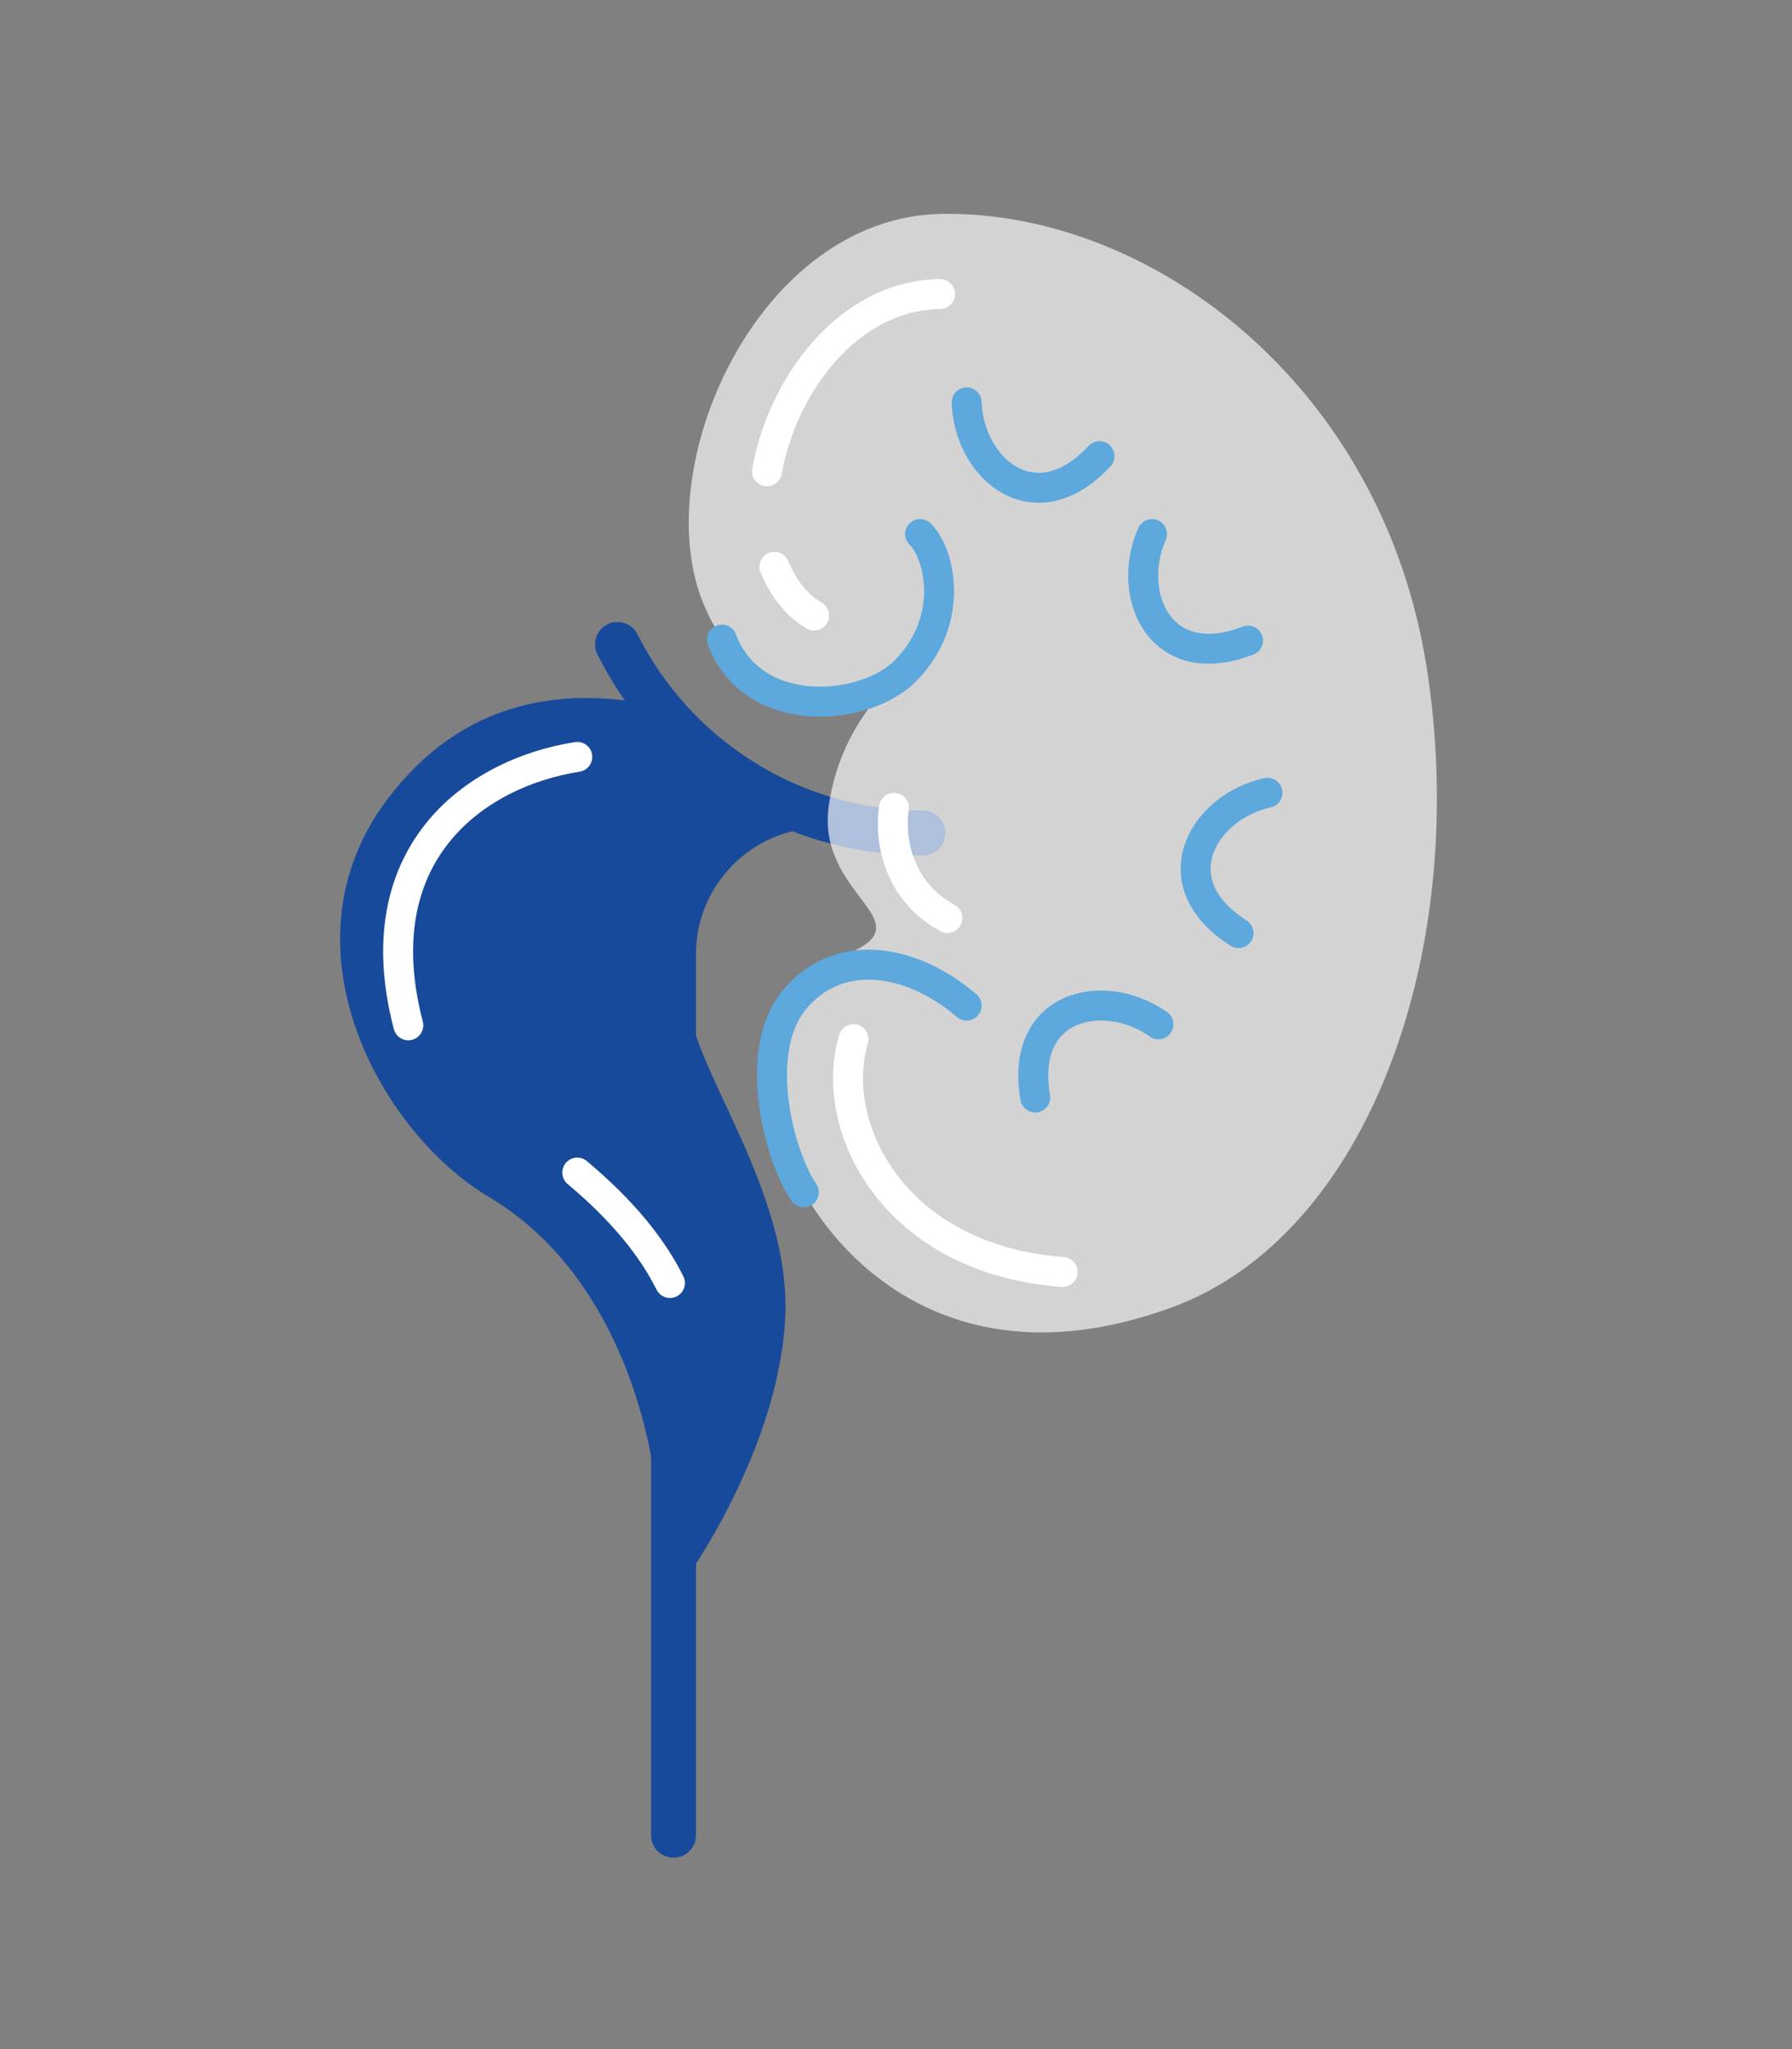 <?xml version="1.0" encoding="utf-8"?>
<!-- Generator: Adobe Illustrator 27.9.2, SVG Export Plug-In . SVG Version: 6.00 Build 0)  -->
<svg version="1.1" id="Layer_1" xmlns="http://www.w3.org/2000/svg" xmlns:xlink="http://www.w3.org/1999/xlink" x="0px" y="0px"
	 width="700px" height="800px" viewBox="0 0 700 800" style="enable-background:new 0 0 700 800;" xml:space="preserve">
<rect x="0" y="0" width="700" height="800" fill="#808080" stroke="none"/>
<style type="text/css">
	.st0{fill:none;stroke:#184A9B;stroke-width:17.538;stroke-linecap:round;stroke-miterlimit:10;}
	.st1{opacity:0.65;fill:#FFFFFF;}
	.st2{fill:none;stroke:#FFFFFF;stroke-width:11.692;stroke-linecap:round;stroke-miterlimit:10;}
	.st3{fill:#184A9B;}
	.st4{fill:none;stroke:#184A9B;stroke-width:11.692;stroke-linecap:round;stroke-miterlimit:10;}
	.st5{fill:none;stroke:#5DA8DC;stroke-width:11.692;stroke-linecap:round;stroke-miterlimit:10;}
</style>
<path class="st0" d="M263.1,716.5v-344c0-28.3,20.3-51.9,47.1-57.1 M241.2,251.6c21.9,43.6,67.1,73.6,119.3,73.6"/>
<path class="st1" d="M368,83.5c81.7-1.2,172,66.8,189.3,177.1c17.3,110.3-22.7,221.7-99.5,249.8c-76.8,28.1-123.5-9.7-143.8-44.9
	c-20-34.6-14.6-80,16.8-93c31.4-13-12.4-22.7-7-58.4c5.4-35.7,30.3-52.5,30.3-52.5s-55.2,30.6-78.9-24.9
	C252.3,183.8,295.5,84.6,368,83.5"/>
<path class="st2" d="M415.1,496.6c-66.4-5-91.8-57-81.7-90.9 M370.1,358.4c-18-9.7-23-28.6-20.9-43 M318,240.3
	c-5.9-3.4-11.4-9.3-15.5-19 M299.6,184c6-33.5,31.6-68.7,67.6-69.2"/>
<path class="st3" d="M263.1,283c-43.1-11-79.9-3.3-107,32.4c-41.1,54.3-1.6,123.5,37.9,146.9c55.6,33.1,69.1,104.6,69.1,134.2V372.5
	c0-47.9,40-56.6,23.6-69.5C270.2,290,263.1,283,263.1,283"/>
<path class="st4" d="M263.1,283c-43.1-11-79.9-3.3-107,32.4c-41.1,54.3-1.6,123.5,37.9,146.9c55.6,33.1,69.1,104.6,69.1,134.2V372.5
	c0-47.9,40-56.6,23.6-69.5C270.2,290,263.1,283,263.1,283z"/>
<path class="st3" d="M263.1,390.2c0,27.4,41,76.2,37.7,125.7c-3.3,49.6-37.7,97.2-37.7,97.2V390.2z"/>
<path class="st4" d="M263.1,390.2c0,27.4,41,76.2,37.7,125.7c-3.3,49.6-37.7,97.2-37.7,97.2V390.2z"/>
<path class="st5" d="M377.6,392.6c-22.3-19-50.4-22.6-67.2-2.4c-16.8,20.2-6.2,61,3.6,75.3 M359.4,208.5c7.4,6.9,14.2,32.9-5.5,53.2
	c-15.6,16.1-59.7,20.2-71.9-12 M452.5,399.9c-21.3-15-54.4-7.7-48.1,28.6 M495.1,309.5c-25.4,5.7-42.3,35.1-11.3,54.8 M450,208.5
	c-10.5,23.8,3.2,54.9,37.5,41.6 M377.6,157.1c0.9,26,26.8,48,51.9,21"/>
<path class="st2" d="M225.5,457.8c17.9,15,29.3,29.3,36.2,43.1 M225.5,295.5c-41.1,6.5-83.3,38.7-66,104.8"/>
</svg>
